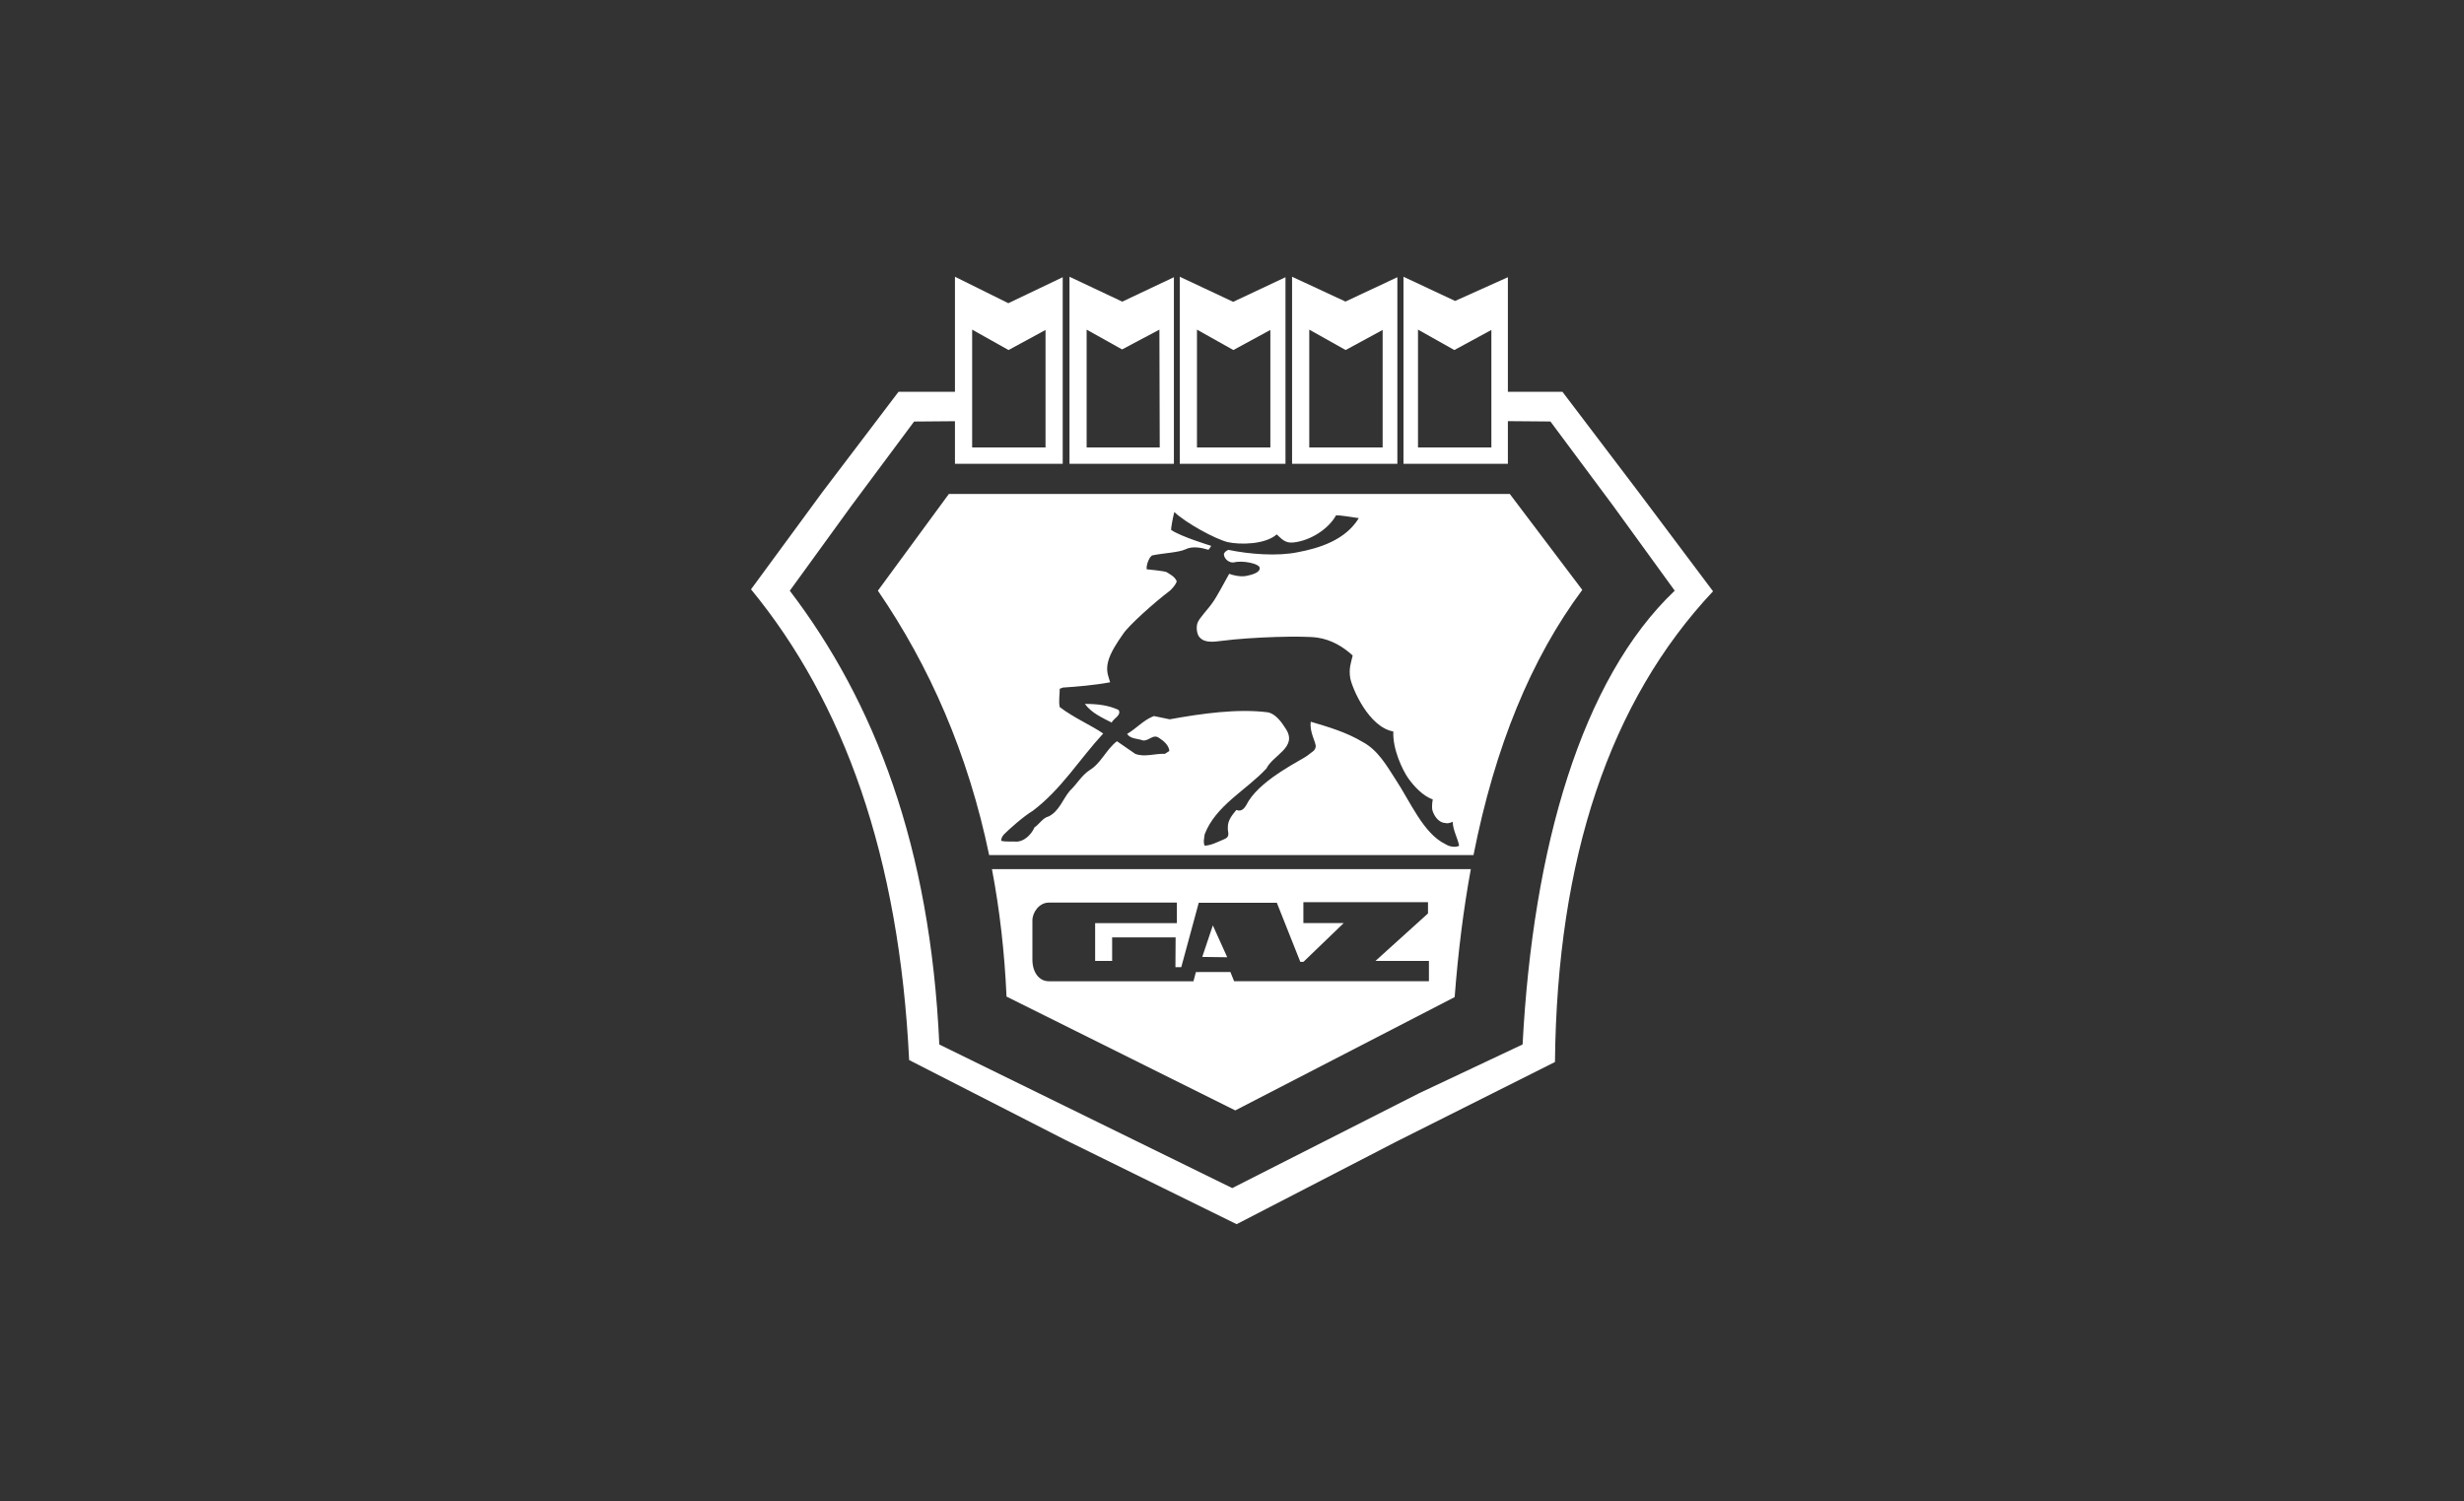 <?xml version="1.0" encoding="utf-8"?>
<!-- Generator: Adobe Illustrator 26.0.2, SVG Export Plug-In . SVG Version: 6.00 Build 0)  -->
<svg version="1.1" id="Layer_1" xmlns="http://www.w3.org/2000/svg" xmlns:xlink="http://www.w3.org/1999/xlink" x="0px" y="0px"
	 viewBox="0 0 527.5 321.35" style="enable-background:new 0 0 527.5 321.35;" xml:space="preserve">
<rect x="0" y="0" width="527.5" height="321.35" fill="#333333" stroke="none"/>
<style type="text/css">
	.st0{fill-rule:evenodd;clip-rule:evenodd;fill:#FFFFFF;}
</style>
<g>
	<g>
		<g>
			<path class="st0" d="M204.44,59.25V99.3h23.07V59.35l-11.64,5.56L204.44,59.25z M223.83,70.64V95.8h-15.71V70.57l7.79,4.37
				L223.83,70.64z"/>
			<path class="st0" d="M228.96,59.25V99.3h22.35V59.35l-11.05,5.23L228.96,59.25z M248.28,95.8h-15.65V70.57l7.59,4.24l7.99-4.24
				L248.28,95.8z"/>
			<path class="st0" d="M252.57,59.25V99.3h22.63V59.35L264,64.62L252.57,59.25z M271.96,70.64V95.8h-15.71V70.57l7.79,4.37
				L271.96,70.64z"/>
			<path class="st0" d="M276.61,59.25V99.3h22.54V59.35l-11.11,5.21L276.61,59.25z M296,70.64V95.8h-15.71V70.57l7.79,4.37
				L296,70.64z"/>
			<path class="st0" d="M311.51,64.43l-11.05-5.18V99.3h22.35V59.35L311.51,64.43z M319.28,95.8h-15.71V70.57l7.78,4.37l7.93-4.3
				V95.8z"/>
		</g>
		<path class="st0" d="M205.39,83.88h-13.03L176.1,105.3l-15.32,20.87c19.9,24.23,31.74,57.21,33.85,100.78l33.52,17.14l36.59,18
			l34.26-17.71l33.89-17.01c0.45-43.65,11.73-77.25,33.84-100.78l-15.98-21.29l-16.26-21.42h-13.03l0.82,6.28l9.64,0.08l13.4,18.01
			l13.21,18.21c-19.95,18.95-30.36,55.01-32.57,97.15l-22.14,10.44l-40.02,20.31l-62.71-30.74c-1.91-42.39-13.85-73.32-32.01-97.15
			l13.21-18.21l13.4-18.01l9.64-0.08L205.39,83.88L205.39,83.88z"/>
		<g>
			<polygon class="st0" points="259.65,198.12 257.38,204.87 262.73,204.94 			"/>
			<path class="st0" d="M215.48,213.36l48.97,24.37l46.97-24.26c0.74-9.71,1.89-18.83,3.46-27.39H212.36
				C214,194.71,215.06,203.79,215.48,213.36z M221.02,197.06c0-1.74,1.46-3.82,3.51-3.82h27.42v4.4h-17.5v8.09h3.64v-5.04h13.59
				l-0.04,6.37h1.25l3.74-13.78h16.72l5.02,12.64h0.68l8.61-8.29h-8.63v-4.48h26.68v2.41l-11.24,10.16h11.44v4.35h-27.28v0H264.2
				l-0.79-1.97l-7.39,0.01l-0.52,1.97h-3.87h-0.54h-26.56c-2.15,0-3.51-2.02-3.51-4.61V197.06z"/>
			<path class="st0" d="M232.25,150.7c1.48,2,3.74,2.96,5.74,4c0.35-0.87,2.17-1.57,1.48-2.7
				C237.29,150.96,234.86,150.7,232.25,150.7z"/>
			<path class="st0" d="M323.22,105.75h-80.33h-39.75l-15.2,20.71c11.06,16.14,19.31,34.89,23.82,56.61h103.69
				c4.59-23.2,12.34-42.07,23.29-56.78L323.22,105.75z M309.42,180.71c-4.7-2.26-7.48-9.05-10.7-13.92
				c-1.91-2.96-3.74-6.18-6.96-7.92c-3.48-2.09-7.31-3.22-11.14-4.35c-0.35,2.26,1.22,4.52,1.04,5.4c-0.17,0.87-0.7,0.96-1.74,1.83
				c-1.05,0.87-9.48,4.78-12.62,9.74c-0.52,0.87-1.13,2.52-2.61,1.91c-0.87,1.05-1.91,2.26-1.83,3.83c-0.09,0.96,0.7,1.91-0.96,2.52
				c-1.3,0.52-2.52,1.22-4,1.31c-0.35-0.78-0.09-1.65,0-2.44c2.35-6.18,8.96-9.48,13.22-14.09c1.39-2.87,6.7-4.52,4.18-8.44
				c-0.87-1.39-2.09-3.13-3.74-3.57c-6.53-0.87-14.44,0.26-21.14,1.48l-3.39-0.7c-2.26,0.87-3.66,2.61-5.74,3.83
				c0.78,1.13,2.26,0.96,3.39,1.39c1.3,0.17,2.17-1.48,3.48-0.52c0.96,0.61,2.09,1.57,2.18,2.78l-0.96,0.61
				c-2.17-0.09-4.35,0.78-6.35,0l-3.91-2.7c-2.35,1.83-3.39,4.7-5.83,6.18c-1.74,1.13-2.7,2.96-4.26,4.44
				c-1.48,1.74-2.26,4.35-4.52,5.48c-1.22,0.26-2,1.65-3.04,2.35c-0.7,1.57-2.18,2.96-3.74,3.05c-0.96-0.09-2.44,0.09-3.39-0.18
				c0,0-0.09-0.69,0.7-1.48c0.87-0.87,3.92-3.65,6.09-4.96c6.09-4.61,9.92-10.96,15.05-16.53c-2.52-1.74-6.35-3.39-9.31-5.66
				c-0.26-1.13,0-2.61,0-3.92l0.7-0.26c2.78-0.17,6.87-0.52,10.09-1.13c-0.35-1.3-0.96-2.35-0.43-4.44c0.52-2,2-4.18,3.22-5.92
				c1.13-1.74,6.52-6.61,10.09-9.31c0.61-0.61,1.13-1.22,1.39-1.91c-0.35-1.04-1.65-1.65-2.18-2c-0.52-0.26-4.26-0.61-4.26-0.61
				c-0.09-0.87,0.26-1.74,0.7-2.52l0.43-0.44c2.44-0.52,5.66-0.61,7.14-1.3c1.57-0.78,3.48-0.35,4.96,0.09
				c0.09-0.17,0.61-0.7,0.52-0.87c0,0-6.35-1.91-8.53-3.39c0-0.52,0.35-2.52,0.69-3.83c2.61,2.44,8.7,5.74,11.4,6.44
				c2.7,0.61,8.09,0.52,10.53-1.65c0.96,0.87,1.74,1.91,3.48,1.74c3.74-0.35,7.66-2.96,9.22-5.83c0.96,0,3.22,0.35,4.87,0.61
				c-2.87,4.7-8.44,6.44-13.14,7.31c-4.26,0.87-10.18,0.44-14.79-0.52c-0.35,0.17-0.87,0.44-0.96,0.96
				c0.09,1.04,1.13,1.83,2.09,1.74c1.92-0.52,5.48,0.26,5.57,1.13c0.17,0.96-1.48,1.48-2.78,1.74c-1.31,0.26-2.79-0.09-3.74-0.44
				c-1.13,2-2.61,4.87-3.57,6.18c-0.87,1.3-2.87,3.31-3.22,4.35c-0.35,1.05-0.09,2.61,0.52,3.13c1.13,1.22,3.13,0.87,4.61,0.7
				c6.7-0.87,17.66-1.13,20.53-0.7c2.96,0.43,5.48,1.91,7.57,3.83c-0.35,1.57-0.87,2.7-0.52,4.87c0.44,2.18,3.92,10.44,9.22,11.4
				c-0.18,3.83,2,8.27,3.13,9.92c1.22,1.74,3.22,3.92,5.31,4.61c0,0-0.26,1.3-0.09,2.26c0.26,1.05,1.22,2.7,2.7,2.79
				c0.52,0.17,1.13,0,1.65-0.26c0.09,1.91,1.04,3.39,1.39,5.13C311.85,181.41,310.46,181.41,309.42,180.71z"/>
		</g>
	</g>
</g>
</svg>
